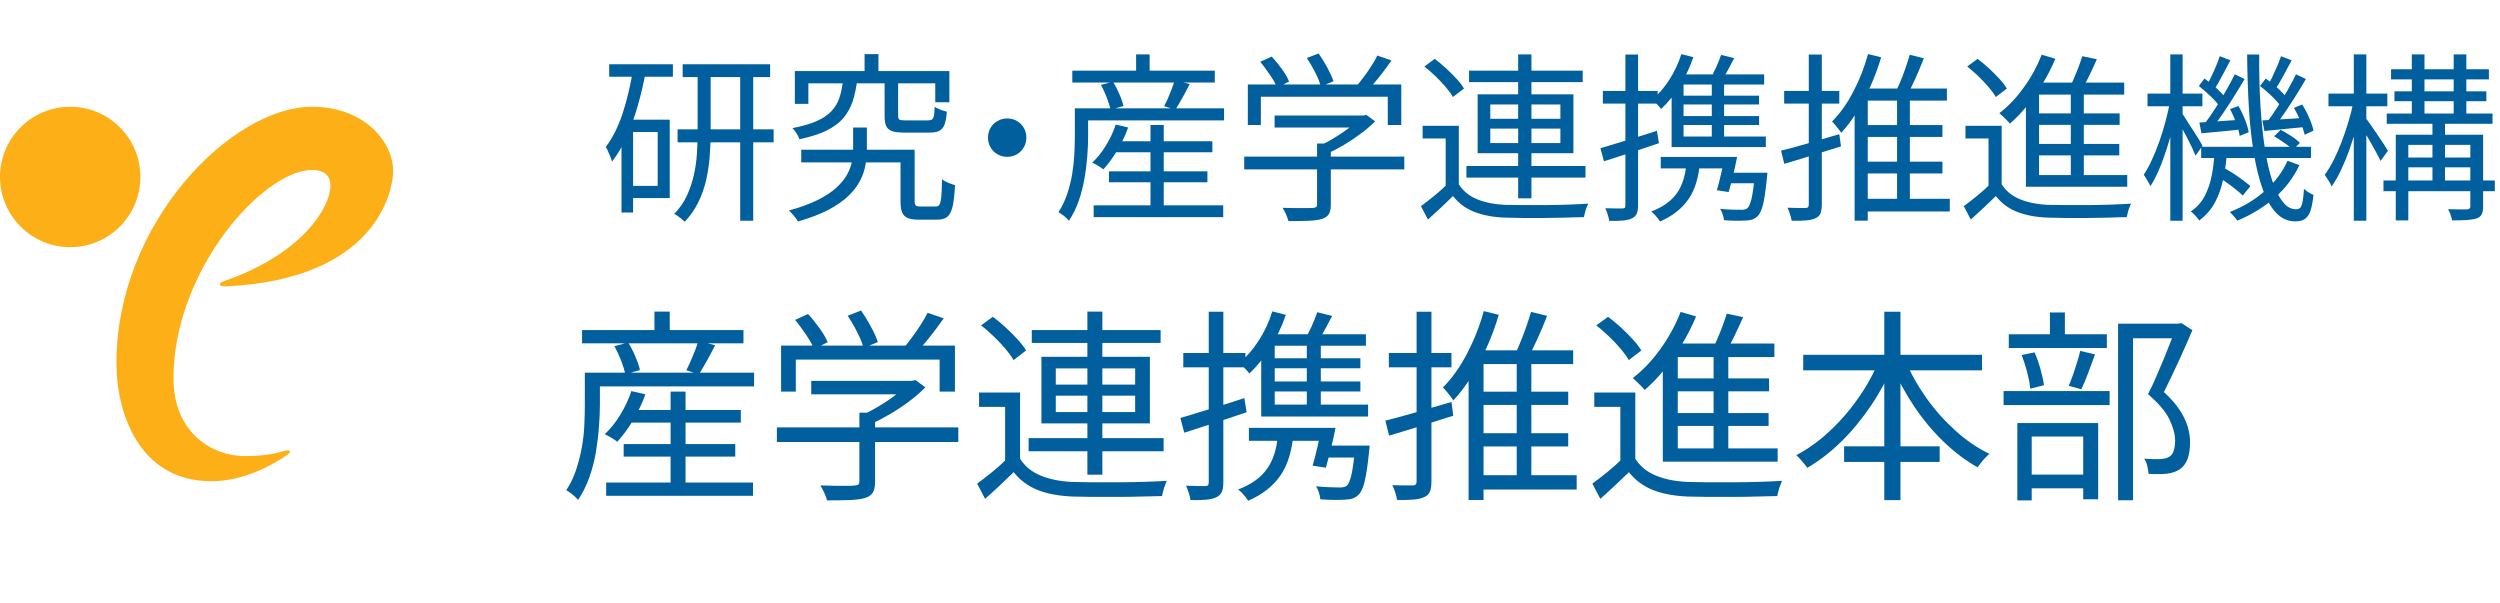<?xml version="1.0" encoding="UTF-8"?><svg id="_デザイン" xmlns="http://www.w3.org/2000/svg" width="207.24" height="50" viewBox="0 0 207.24 50"><defs><style>.cls-1{fill:#005f9c;}.cls-2{fill:#fcaf17;}</style></defs><path class="cls-1" d="M52.47,5.81l1.04.22c-.17.94-.39,1.86-.65,2.76-.26.9-.56,1.74-.91,2.53-.34.79-.75,1.48-1.22,2.08-.02-.1-.06-.22-.12-.38-.06-.15-.13-.3-.2-.46s-.13-.29-.19-.38c.58-.77,1.05-1.71,1.41-2.83.36-1.11.64-2.3.84-3.55ZM50.5,5.33h5.28v1.03h-5.28v-1.03ZM51.52,9.92h.96v7.7h-.96v-7.7ZM52,9.92h3.52v6.5h-3.52v-1.01h2.52v-4.47h-2.52v-1.02ZM57.85,5.8h1.06v5.27c0,.62-.03,1.26-.08,1.91-.05.66-.15,1.3-.29,1.94-.15.64-.36,1.25-.65,1.84-.29.59-.66,1.13-1.13,1.62-.06-.06-.14-.13-.25-.22s-.21-.17-.31-.24-.21-.14-.31-.19c.44-.45.79-.95,1.04-1.49.25-.54.45-1.11.58-1.7.14-.59.22-1.18.26-1.77.04-.59.06-1.16.06-1.71v-5.25ZM56.17,10.72h7.96v1.08h-7.96v-1.08ZM56.59,5.33h7.25v1.06h-7.25v-1.06ZM61.36,5.75h1.08v12.55h-1.08V5.75Z"/><path class="cls-1" d="M70.74,10.57h1.12v1.81c0,.41-.04.83-.11,1.27-.08.44-.22.87-.44,1.3-.22.44-.54.86-.96,1.27-.42.41-.97.79-1.65,1.16-.68.36-1.53.68-2.55.98-.08-.14-.19-.3-.34-.47-.15-.18-.28-.32-.41-.44.95-.26,1.74-.55,2.38-.87.64-.32,1.16-.66,1.55-1.02.39-.36.69-.72.89-1.09.2-.36.33-.72.4-1.08.07-.35.1-.69.1-1.01v-1.8ZM69.87,6.62h1.19c-.08.67-.21,1.27-.38,1.79-.18.52-.44.99-.78,1.39-.34.4-.81.74-1.4,1.03-.59.29-1.33.52-2.23.71-.04-.14-.12-.3-.24-.49-.12-.18-.23-.33-.34-.43.82-.16,1.49-.35,2-.58.51-.22.92-.5,1.23-.82.3-.32.53-.7.67-1.13.14-.43.24-.92.3-1.47ZM65.89,5.89h12.81v2.59h-1.17v-1.57h-10.52v1.7h-1.12v-2.72ZM66.42,12.41h8.85v1.05h-8.85v-1.05ZM71.67,4.49h1.15v2.04h-1.15v-2.04ZM73.33,6.64h1.12v2.93c0,.18.03.29.1.34.07.05.24.07.51.07h1.88c.14,0,.25-.03.32-.08.07-.05.13-.16.16-.32.03-.16.05-.41.06-.73.09.06.19.12.31.17.11.06.23.1.36.14.12.04.24.07.34.1-.03.45-.1.8-.19,1.06-.1.26-.25.43-.44.53-.2.1-.46.14-.79.14h-2.12c-.43,0-.76-.04-1-.12-.23-.08-.4-.22-.49-.43-.09-.2-.13-.49-.13-.86v-2.94ZM74.65,12.41h1.17v4.23c0,.2.03.33.09.39.06.06.19.09.39.09h1.27c.14,0,.25-.05.31-.16s.12-.32.15-.64c.03-.32.05-.8.06-1.46.09.07.2.14.32.2s.25.12.39.17c.13.05.26.09.37.12-.04.76-.11,1.35-.2,1.76-.1.41-.24.7-.44.86-.2.16-.48.24-.84.24h-1.56c-.38,0-.68-.05-.89-.14-.21-.09-.37-.25-.46-.47-.09-.22-.13-.54-.13-.95v-4.25Z"/><path class="cls-1" d="M83.49,9.82c.3,0,.57.07.81.21.24.14.43.33.57.57s.21.51.21.81-.07.56-.21.8c-.14.25-.33.44-.57.58-.24.14-.51.21-.81.21s-.56-.07-.8-.21c-.25-.14-.44-.33-.58-.58-.14-.24-.21-.51-.21-.8s.07-.57.21-.81c.14-.24.33-.43.58-.57.25-.14.51-.21.8-.21Z"/><path class="cls-1" d="M89.1,8.98h1.1v2.35c0,.49-.02,1.03-.07,1.63-.05.59-.12,1.21-.23,1.83s-.26,1.24-.47,1.84-.48,1.16-.82,1.67c-.05-.07-.13-.15-.24-.25-.11-.1-.22-.19-.34-.27-.12-.08-.21-.15-.29-.19.31-.47.55-.98.73-1.52.18-.54.32-1.09.41-1.65.09-.56.15-1.1.18-1.63.02-.53.04-1.02.04-1.47v-2.34ZM88.89,5.86h11.81v.98h-11.81v-.98ZM89.7,8.98h11.77v1h-11.77v-1ZM92.5,10.33l1.02.24c-.24.66-.54,1.3-.91,1.91-.37.61-.75,1.13-1.15,1.56-.07-.06-.16-.12-.27-.2-.11-.07-.22-.14-.34-.2-.12-.06-.22-.12-.31-.16.42-.39.8-.86,1.14-1.42.34-.55.61-1.13.81-1.73ZM90.66,17.02h10.74v.98h-10.74v-.98ZM91.26,7.04l1-.27c.19.31.37.66.53,1.03.17.38.28.71.34.99l-1.08.3c-.05-.28-.15-.61-.3-1-.15-.38-.31-.74-.5-1.06ZM91.93,14.2h8.16v.91h-8.16v-.91ZM92.19,11.71h8.31v.91h-8.31v-.91ZM94.18,4.51h1.12v1.97h-1.12v-1.97ZM95.37,10.36h1.1v7.26h-1.1v-7.26ZM97.39,6.65l1.23.32c-.19.38-.39.76-.61,1.15s-.41.71-.58.98l-.93-.3c.11-.2.22-.42.33-.68.11-.25.21-.5.31-.76.1-.26.18-.5.24-.71Z"/><path class="cls-1" d="M103.14,12.98h13.27v1.06h-13.27v-1.06ZM103.44,7h12.72v3.36h-1.12v-2.34h-10.52v2.34h-1.08v-3.36ZM104.47,5.12l.95-.43c.29.31.57.66.85,1.04s.47.73.59,1.03l-.99.5c-.12-.29-.31-.64-.58-1.03s-.54-.77-.81-1.1ZM105.66,9.58h7.44v.99h-7.44v-.99ZM109.18,11.9h1.14v5.06c0,.34-.05.6-.16.78-.11.18-.3.32-.58.41-.27.08-.63.13-1.07.15-.44.02-1.01.03-1.7.03-.04-.16-.11-.34-.2-.56-.1-.21-.19-.39-.29-.54.39,0,.75.02,1.09.02.34,0,.63,0,.88,0s.42,0,.52-.01c.15-.01.25-.04.3-.08.05-.04.07-.12.07-.22v-5.04ZM108.33,4.81l.98-.38c.25.36.49.76.73,1.19.23.43.4.81.5,1.12l-1.05.42c-.08-.32-.23-.7-.46-1.15-.23-.44-.46-.85-.7-1.21ZM112.75,9.58h.27l.24-.06.73.54c-.34.34-.73.68-1.18,1.01-.45.34-.91.65-1.4.94-.49.29-.97.54-1.44.75-.08-.11-.18-.23-.31-.35-.13-.12-.23-.23-.32-.31.42-.19.85-.41,1.28-.68.44-.26.84-.53,1.21-.82.37-.29.67-.56.92-.82v-.21ZM114.16,4.6l1.19.41c-.32.46-.67.93-1.04,1.4-.38.47-.72.87-1.03,1.2l-.9-.39c.2-.23.41-.5.64-.8.23-.3.44-.61.65-.93.21-.31.37-.61.5-.88Z"/><path class="cls-1" d="M120.93,15.28c.35.55.85.96,1.5,1.23s1.42.43,2.29.47c.42.01.93.02,1.53.02.6,0,1.23,0,1.89,0,.66,0,1.3-.02,1.92-.04.62-.02,1.15-.05,1.6-.08-.04.08-.09.19-.14.32-.05.13-.1.26-.13.41-.04.14-.07.27-.09.39-.42,0-.92.02-1.49.04-.58.01-1.17.02-1.79.03-.62,0-1.22,0-1.8,0-.58-.01-1.07-.02-1.48-.03-.99-.04-1.83-.2-2.54-.48-.7-.28-1.29-.71-1.75-1.31-.33.32-.67.64-1.01.97-.34.32-.7.65-1.07.98l-.58-1.11c.33-.24.69-.52,1.07-.83.39-.31.75-.64,1.09-.97h.99ZM120.93,10.43v5.31h-1.09v-4.26h-1.91v-1.05h3ZM118.08,5.51l.85-.63c.31.23.62.49.94.78.31.29.6.58.87.87s.47.56.62.81l-.92.7c-.14-.25-.34-.53-.6-.83-.26-.3-.54-.6-.85-.9-.31-.29-.61-.56-.92-.8ZM121.56,13.76h9.87v.96h-9.87v-.96ZM121.78,5.86h9.42v.95h-9.42v-.95ZM122.49,7.82h7.94v4.88h-7.94v-4.88ZM123.54,8.66v1.19h5.81v-1.19h-5.81ZM123.54,10.66v1.2h5.81v-1.2h-5.81ZM125.85,4.51h1.1v11.93h-1.1V4.51Z"/><path class="cls-1" d="M132.66,12.29c.59-.18,1.31-.4,2.15-.65.84-.25,1.69-.52,2.54-.8l.17,1.03c-.79.27-1.59.54-2.39.8s-1.52.49-2.17.7l-.29-1.08ZM132.87,7.54h4.54v1.05h-4.54v-1.05ZM134.74,4.52h1.05v12.48c0,.3-.04.53-.11.71-.07.17-.21.3-.4.39-.18.09-.42.15-.72.18-.3.03-.69.04-1.17.03,0-.13-.05-.3-.11-.5-.06-.21-.13-.39-.2-.55.32.01.61.02.88.02.27,0,.44,0,.53,0,.09,0,.15-.02.19-.05.04-.04.06-.11.06-.22V4.52ZM139.81,13.33h1.12c-.1,1.34-.42,2.4-.96,3.18-.54.78-1.33,1.4-2.36,1.85-.04-.07-.1-.16-.19-.27-.09-.11-.18-.22-.28-.32-.1-.1-.18-.18-.26-.24.95-.35,1.66-.86,2.13-1.52.47-.66.74-1.56.8-2.68ZM139.38,4.49l.99.25c-.29.85-.67,1.65-1.13,2.39-.46.75-.98,1.38-1.54,1.9-.05-.07-.12-.15-.21-.25s-.18-.19-.28-.29c-.1-.09-.18-.17-.26-.23.54-.45,1.02-1,1.44-1.66s.75-1.36.99-2.12ZM137.67,13.01h5.59v.95h-5.59v-.95ZM138.57,7.12l.99-.9v5.53h-.99v-4.64ZM138.57,11.32h7.81v.87h-7.81v-.87ZM139.41,6.17h6.83v.84h-7.59l.77-.84ZM139.05,7.93h6.77v.73h-6.77v-.73ZM139.05,9.62h6.77v.74h-6.77v-.74ZM142.66,4.55l1.1.27c-.19.37-.39.73-.58,1.09-.2.36-.39.67-.56.93l-.88-.25c.17-.28.34-.61.52-1.01.17-.39.31-.73.41-1.03ZM141.9,6.55h1.02v5.11h-1.02v-5.11ZM142.98,13.01h1.02c-.1.5-.21,1.01-.34,1.54-.13.53-.25.98-.36,1.37l-.98-.15c.11-.37.23-.81.34-1.32.12-.51.23-.99.32-1.44ZM145.47,14.32h1.04c-.02.22-.04.37-.04.45-.1.99-.21,1.72-.32,2.19-.12.47-.27.79-.46.97-.13.12-.27.2-.41.26-.15.05-.33.08-.55.09-.18.01-.44.02-.77.02s-.68-.02-1.05-.05c-.01-.14-.04-.3-.1-.47-.06-.18-.13-.33-.22-.47.37.04.72.06,1.05.07.33,0,.56.01.69.01.25,0,.43-.04.53-.14.13-.12.24-.39.34-.8.09-.41.19-1.08.28-2v-.14ZM143.17,14.32h2.69v.87h-2.94l.25-.87Z"/><path class="cls-1" d="M147.64,12.49c.61-.15,1.35-.35,2.21-.6.86-.25,1.73-.5,2.62-.77l.14,1.01c-.82.26-1.64.52-2.46.77-.82.26-1.57.48-2.24.68l-.27-1.1ZM147.9,7.54h4.57v1.05h-4.57v-1.05ZM149.94,4.52h1.08v12.41c0,.33-.04.58-.11.76s-.21.31-.41.4c-.19.09-.44.15-.76.18-.32.03-.73.04-1.22.03-.02-.14-.06-.31-.13-.53-.06-.21-.14-.4-.22-.55.34,0,.65.02.93.02h.57c.1,0,.17-.02.21-.07.04-.04.06-.12.06-.22V4.52ZM154.84,4.48l1.1.27c-.24.81-.53,1.6-.87,2.36-.34.77-.72,1.48-1.12,2.14-.41.66-.85,1.25-1.32,1.76-.05-.08-.12-.18-.21-.29-.09-.11-.19-.23-.28-.35-.1-.12-.19-.22-.27-.3.66-.66,1.25-1.48,1.76-2.47.52-.98.92-2.02,1.22-3.11ZM154.83,7.34h6.56v1h-6.56v9.95h-1.09V7.97l.61-.63h.48ZM154.09,16.48h7.54v1.05h-7.54v-1.05ZM154.21,10.37h6.81v.98h-6.81v-.98ZM154.21,13.4h6.81v.98h-6.81v-.98ZM158.31,4.54l1.17.29c-.22.57-.47,1.16-.75,1.78-.28.61-.54,1.14-.77,1.57l-.96-.27c.16-.3.32-.65.49-1.04s.32-.8.46-1.2c.14-.41.26-.78.36-1.12ZM157.26,7.85h1.06v9.01h-1.06V7.85Z"/><path class="cls-1" d="M165.93,15.28c.35.55.85.96,1.5,1.23s1.42.43,2.29.47c.42.01.93.02,1.53.02.6,0,1.23,0,1.89,0,.66,0,1.3-.02,1.92-.04.62-.02,1.15-.05,1.6-.08-.04.08-.09.19-.14.32-.05.13-.1.26-.13.41-.04.14-.07.27-.09.39-.42,0-.92.02-1.49.04-.58.01-1.17.02-1.79.03-.62,0-1.22,0-1.8,0-.58-.01-1.07-.02-1.48-.03-.99-.04-1.83-.2-2.54-.48-.7-.28-1.29-.71-1.75-1.31-.33.32-.67.64-1.01.97-.34.32-.7.65-1.07.98l-.58-1.11c.33-.24.69-.52,1.07-.83.39-.31.75-.64,1.09-.97h.99ZM165.93,10.43v5.31h-1.09v-4.26h-1.91v-1.05h3ZM163.08,5.51l.85-.63c.31.23.62.49.94.78.31.29.6.58.87.87s.47.56.62.81l-.92.7c-.14-.25-.34-.53-.6-.83-.26-.3-.54-.6-.85-.9-.31-.29-.61-.56-.92-.8ZM169.26,4.54l1.12.33c-.29.7-.64,1.38-1.04,2.04-.4.66-.83,1.27-1.29,1.84s-.94,1.07-1.44,1.5c-.06-.08-.14-.17-.25-.28s-.21-.21-.32-.32c-.11-.11-.21-.2-.3-.27.74-.57,1.42-1.28,2.03-2.14.62-.85,1.11-1.76,1.48-2.71ZM169.03,6.85h7.06v.99h-7.06v7.14h-1.09v-7.28l.84-.85h.25ZM167.94,14.51h8.4v.97h-8.4v-.97ZM168.54,9.4h7.17v.95h-7.17v-.95ZM168.54,11.93h7.14v.95h-7.14v-.95ZM172.62,4.66l1.2.25c-.21.48-.44.98-.69,1.49-.25.51-.49.94-.71,1.29l-.92-.29c.13-.25.26-.53.4-.85.14-.32.27-.65.4-.98.12-.33.23-.64.31-.91ZM171.66,7.3h1.08v7.6h-1.08v-7.6Z"/><path class="cls-1" d="M179.88,8.39l.66.21c-.1.58-.23,1.19-.39,1.84-.16.65-.34,1.28-.54,1.9-.2.62-.41,1.2-.64,1.73s-.46.99-.71,1.36c-.06-.14-.15-.3-.26-.48-.11-.18-.21-.33-.29-.47.23-.34.45-.74.67-1.22.22-.47.42-.98.62-1.53.19-.55.37-1.11.52-1.69.15-.57.28-1.13.37-1.66ZM178.02,7.76h4.55v1.05h-4.55v-1.05ZM179.91,4.51h1.02v13.79h-1.02V4.51ZM180.87,9.38c.08.1.2.27.35.52.15.25.33.52.52.81s.36.57.52.82c.15.26.26.44.32.55l-.58.82c-.07-.18-.17-.41-.31-.71-.14-.29-.29-.59-.46-.91s-.32-.6-.47-.87c-.15-.26-.26-.47-.34-.62l.46-.42ZM183.57,12.61h1.04c-.06.77-.16,1.51-.31,2.22-.15.71-.37,1.36-.68,1.94-.31.58-.75,1.09-1.32,1.51-.07-.12-.17-.25-.31-.4-.14-.15-.26-.26-.38-.35.51-.35.9-.78,1.16-1.3.27-.52.46-1.09.58-1.71.12-.62.19-1.25.23-1.91ZM182.28,7.12l.46-.61c.33.23.66.5,1,.8.33.31.59.58.76.83l-.48.71c-.17-.25-.42-.54-.76-.86s-.66-.61-.98-.86ZM182.32,10.16c.47-.03,1.01-.07,1.61-.11.6-.04,1.24-.09,1.9-.13v.8c-.59.07-1.17.13-1.74.18s-1.1.1-1.6.15l-.17-.89ZM182.47,12.17h9.1v.93h-9.1v-.93ZM185.26,6.16l.81.39c-.26.44-.54.91-.85,1.4-.31.49-.61.97-.93,1.43-.31.46-.62.87-.91,1.22l-.63-.34c.28-.36.57-.78.88-1.26s.61-.97.89-1.47c.29-.5.53-.95.73-1.36ZM184.02,4.66l.87.34c-.22.41-.45.84-.69,1.3-.24.46-.46.84-.66,1.15l-.65-.3c.13-.23.27-.49.41-.78.14-.29.27-.59.4-.89.13-.3.23-.58.31-.82ZM183.66,14.54l.6-.68c.26.14.53.31.83.49.29.19.56.38.82.57.25.19.47.36.64.51l-.63.78c-.16-.16-.37-.34-.62-.54-.25-.2-.52-.4-.81-.6-.28-.2-.56-.38-.82-.54ZM189.63,13.33l.98.36c-.49,1.04-1.18,1.95-2.07,2.72s-1.92,1.4-3.07,1.88c-.07-.1-.17-.22-.29-.36-.12-.14-.23-.26-.33-.36,1.12-.44,2.09-1.02,2.92-1.76.83-.73,1.45-1.56,1.86-2.49ZM184.87,9.04l.69-.25c.2.34.38.72.54,1.12.16.41.26.76.31,1.05l-.75.31c-.04-.3-.14-.66-.29-1.08s-.32-.8-.51-1.16ZM186.27,4.52h1.01c-.01,1.49.02,2.89.1,4.19.08,1.31.2,2.49.36,3.54.16,1.06.37,1.97.62,2.73.25.77.55,1.35.88,1.76s.69.61,1.1.61c.22,0,.38-.11.46-.34s.15-.68.19-1.36c.11.11.24.21.39.3.15.09.29.16.4.21-.06.56-.15,1-.25,1.31s-.27.54-.46.68c-.2.14-.47.2-.81.2-.6,0-1.12-.23-1.57-.7-.45-.47-.82-1.12-1.12-1.97-.31-.84-.55-1.84-.74-2.99-.19-1.15-.33-2.42-.41-3.8-.08-1.38-.13-2.84-.14-4.36ZM187.35,7.12l.47-.61c.33.23.66.5,1,.8.33.31.59.58.77.83l-.5.71c-.17-.25-.42-.54-.75-.86s-.66-.61-.99-.86ZM187.54,9.98c.47-.02,1-.05,1.6-.09.6-.04,1.23-.08,1.89-.12l.02.76c-.6.06-1.18.12-1.74.17-.56.05-1.1.11-1.6.16l-.17-.89ZM190.33,6.16l.82.39c-.25.43-.52.88-.82,1.36-.3.47-.6.94-.9,1.38-.3.45-.59.84-.87,1.18l-.63-.36c.27-.34.55-.74.85-1.21.29-.47.58-.94.85-1.42.27-.48.51-.92.7-1.32ZM189.09,4.66l.88.34c-.22.41-.45.84-.69,1.28-.24.45-.46.82-.67,1.13l-.63-.3c.13-.22.26-.47.4-.76.13-.29.27-.59.4-.89.13-.3.23-.57.31-.81ZM188.52,11.3l.54-.54c.28.15.57.32.88.52.31.2.54.39.71.56l-.57.58c-.17-.17-.4-.36-.71-.57-.3-.21-.58-.4-.85-.55ZM190.15,8.95l.69-.29c.22.35.42.73.59,1.13.18.41.29.75.35,1.04l-.73.34c-.07-.3-.19-.66-.35-1.09s-.35-.81-.55-1.15Z"/><path class="cls-1" d="M195.09,8.39l.71.23c-.12.6-.27,1.22-.44,1.86s-.37,1.27-.59,1.89c-.22.62-.46,1.2-.71,1.73s-.51.98-.78,1.36c-.05-.15-.14-.32-.26-.5-.12-.18-.22-.34-.31-.47.25-.34.5-.74.74-1.22.24-.47.46-.98.67-1.53.21-.55.4-1.11.57-1.69.17-.57.31-1.13.41-1.66ZM193.02,7.76h4.88v1.05h-4.88v-1.05ZM195.12,4.51h1.04v13.79h-1.04V4.51ZM196.08,9.76c.09.1.22.28.4.53.17.25.37.53.57.83.2.3.39.58.56.83.17.26.28.44.34.55l-.61.84c-.09-.19-.21-.43-.37-.72-.16-.29-.32-.59-.5-.9-.18-.31-.35-.6-.51-.86-.16-.26-.29-.47-.39-.62l.51-.48ZM197.58,14.96h9.23v.89h-9.23v-.89ZM197.85,9.41h8.77v.85h-8.77v-.85ZM198.21,5.74h8.11v.84h-8.11v-.84ZM198.49,7.57h7.62v.82h-7.62v-.82ZM198.6,11.17h6.62v.84h-5.58v6.26h-1.04v-7.09ZM199.15,13.06h6.06v.81h-6.06v-.81ZM199.93,4.51h1.05v5.33h-1.05v-5.33ZM201.64,9.94h1.04v5.4h-1.04v-5.4ZM204.79,11.17h1.05v5.94c0,.28-.04.5-.11.65-.08.15-.21.26-.4.34-.21.07-.48.11-.82.14-.33.02-.75.03-1.24.03-.02-.13-.06-.28-.13-.47-.07-.18-.13-.34-.2-.46.36,0,.69.02.99.02.3,0,.49,0,.58,0,.18-.01.27-.09.27-.24v-5.94ZM203.4,4.51h1.05v5.3h-1.05v-5.3Z"/><path class="cls-1" d="M48.49,30.89h1.24v2.67c0,.56-.03,1.17-.08,1.84-.05.67-.14,1.37-.25,2.07-.12.71-.3,1.4-.54,2.08-.24.68-.55,1.31-.94,1.89-.06-.08-.15-.17-.27-.28-.12-.11-.25-.21-.38-.31-.13-.1-.24-.17-.33-.21.35-.53.63-1.11.83-1.73s.36-1.24.47-1.87.18-1.24.2-1.84c.03-.6.04-1.16.04-1.67v-2.65ZM48.25,27.36h13.38v1.1h-13.38v-1.1ZM49.17,30.89h13.34v1.14h-13.34v-1.14ZM52.34,32.42l1.16.27c-.27.75-.61,1.47-1.03,2.16-.41.69-.85,1.28-1.3,1.77-.08-.07-.18-.14-.31-.22-.12-.08-.25-.16-.38-.23-.13-.07-.25-.13-.35-.18.48-.44.91-.98,1.29-1.61.39-.63.69-1.28.92-1.96ZM50.25,40h12.17v1.1h-12.17v-1.1ZM50.93,28.7l1.14-.31c.22.35.42.74.6,1.17.19.43.31.8.38,1.12l-1.22.34c-.06-.32-.17-.69-.34-1.13-.17-.44-.36-.84-.56-1.2ZM51.7,36.81h9.25v1.04h-9.25v-1.04ZM51.99,33.99h9.42v1.04h-9.42v-1.04ZM54.25,25.83h1.27v2.23h-1.27v-2.23ZM55.59,32.46h1.24v8.23h-1.24v-8.23ZM57.89,28.26l1.39.36c-.22.43-.44.86-.69,1.3s-.46.81-.65,1.11l-1.05-.34c.12-.23.25-.48.37-.77.12-.28.24-.57.36-.87.11-.29.2-.56.27-.8Z"/><path class="cls-1" d="M64.4,35.43h15.04v1.21h-15.04v-1.21ZM64.74,28.65h14.42v3.81h-1.27v-2.65h-11.92v2.65h-1.22v-3.81ZM65.91,26.52l1.07-.49c.33.35.65.75.96,1.18.31.44.54.82.67,1.16l-1.12.56c-.14-.33-.36-.72-.66-1.17-.31-.45-.61-.87-.92-1.24ZM67.25,31.57h8.43v1.12h-8.43v-1.12ZM71.25,34.21h1.29v5.73c0,.39-.06.68-.18.88-.12.2-.34.36-.65.46-.31.09-.71.15-1.22.17-.5.02-1.15.03-1.93.03-.05-.18-.12-.39-.23-.63-.11-.24-.22-.44-.33-.61.44.01.86.02,1.24.03.38,0,.72,0,.99,0s.47,0,.59-.02c.17-.01.28-.04.34-.09.06-.05.08-.13.08-.25v-5.71ZM70.28,26.17l1.1-.43c.28.41.56.86.82,1.35.27.49.46.92.57,1.27l-1.19.48c-.09-.36-.26-.8-.52-1.3-.25-.5-.52-.96-.79-1.37ZM75.3,31.57h.31l.27-.07.83.61c-.39.39-.83.77-1.33,1.15-.5.38-1.03.73-1.59,1.06-.56.33-1.1.61-1.63.85-.09-.12-.21-.26-.35-.4-.14-.14-.26-.26-.37-.35.48-.22.96-.47,1.45-.77.49-.29.95-.6,1.37-.93s.77-.63,1.04-.93v-.24ZM76.89,25.93l1.34.46c-.36.52-.76,1.05-1.18,1.58-.42.53-.81.99-1.16,1.36l-1.02-.44c.23-.26.47-.56.72-.91.26-.35.5-.7.73-1.05.23-.36.42-.69.57-.99Z"/><path class="cls-1" d="M84.56,38.03c.4.62.96,1.09,1.7,1.39.74.31,1.6.48,2.6.53.48.01,1.05.02,1.73.03.68,0,1.39,0,2.14,0,.75,0,1.47-.02,2.18-.04.7-.02,1.31-.05,1.82-.08-.05.09-.1.21-.15.36-.06.15-.11.3-.15.46-.05.16-.08.31-.1.44-.48.01-1.04.03-1.69.04-.65.02-1.33.03-2.03.03-.7,0-1.38,0-2.04,0-.66-.01-1.22-.02-1.68-.03-1.12-.05-2.08-.23-2.87-.54-.79-.32-1.46-.81-1.99-1.48-.37.36-.76.73-1.15,1.1-.39.37-.8.74-1.22,1.11l-.66-1.26c.37-.27.78-.59,1.22-.94.44-.36.85-.72,1.23-1.1h1.12ZM84.56,32.54v6.02h-1.24v-4.83h-2.16v-1.19h3.4ZM81.33,26.97l.97-.71c.35.26.71.56,1.06.88.36.33.69.66.99.99.3.33.54.64.71.92l-1.04.8c-.16-.28-.39-.6-.68-.94-.29-.35-.61-.69-.96-1.02-.35-.33-.69-.64-1.05-.91ZM85.27,36.32h11.19v1.09h-11.19v-1.09ZM85.53,27.36h10.68v1.07h-10.68v-1.07ZM86.33,29.58h8.99v5.52h-8.99v-5.52ZM87.52,30.54v1.34h6.58v-1.34h-6.58ZM87.52,32.8v1.36h6.58v-1.36h-6.58ZM90.14,25.83h1.24v13.52h-1.24v-13.52Z"/><path class="cls-1" d="M97.85,34.65c.67-.2,1.48-.45,2.43-.74.95-.29,1.91-.59,2.87-.91l.19,1.17c-.9.31-1.8.61-2.7.9-.91.29-1.73.56-2.47.8l-.32-1.22ZM98.09,29.26h5.15v1.19h-5.15v-1.19ZM100.22,25.84h1.19v14.14c0,.34-.04.61-.13.8-.08.19-.24.34-.45.44-.2.1-.48.17-.82.2-.34.03-.78.05-1.33.03-.01-.15-.05-.34-.13-.57-.07-.23-.15-.44-.23-.62.36.01.69.02.99.03.3,0,.5,0,.6,0,.1,0,.18-.02.22-.06.04-.04.07-.12.07-.25v-14.14ZM105.96,35.82h1.27c-.11,1.52-.48,2.72-1.09,3.6s-1.5,1.58-2.67,2.09c-.05-.08-.12-.18-.22-.31-.1-.12-.21-.24-.31-.36-.11-.11-.21-.2-.3-.27,1.08-.4,1.88-.97,2.41-1.73.53-.75.83-1.77.9-3.03ZM105.47,25.81l1.12.29c-.33.96-.76,1.87-1.28,2.71-.53.84-1.11,1.56-1.74,2.15-.06-.08-.14-.17-.24-.28-.1-.11-.21-.22-.31-.32-.11-.11-.21-.2-.3-.26.61-.51,1.16-1.14,1.63-1.88.48-.74.85-1.54,1.12-2.41ZM103.53,35.47h6.34v1.07h-6.34v-1.07ZM104.55,28.78l1.12-1.02v6.27h-1.12v-5.25ZM104.55,33.54h8.86v.99h-8.86v-.99ZM105.5,27.71h7.73v.95h-8.6l.87-.95ZM105.1,29.7h7.67v.83h-7.67v-.83ZM105.1,31.62h7.67v.83h-7.67v-.83ZM109.19,25.88l1.24.31c-.22.42-.44.83-.66,1.24-.23.41-.44.76-.63,1.05l-1-.29c.19-.32.39-.7.59-1.14.2-.44.35-.83.47-1.17ZM108.33,28.14h1.16v5.8h-1.16v-5.8ZM109.55,35.47h1.16c-.11.57-.24,1.15-.39,1.74-.15.59-.28,1.11-.41,1.56l-1.1-.17c.12-.42.26-.92.39-1.5.14-.58.25-1.12.36-1.63ZM112.37,36.94h1.17c-.02.25-.04.42-.05.51-.11,1.12-.24,1.95-.37,2.48-.13.53-.3.9-.52,1.1-.15.14-.3.23-.47.29-.16.06-.37.09-.62.1-.2.01-.49.02-.87.02s-.77-.02-1.19-.05c-.01-.16-.05-.34-.11-.54-.06-.2-.14-.38-.25-.54.42.05.82.07,1.19.08s.63.02.78.02c.28,0,.48-.05.59-.15.15-.14.27-.44.38-.91.11-.47.21-1.23.31-2.27v-.15ZM109.77,36.94h3.04v.99h-3.33l.29-.99Z"/><path class="cls-1" d="M114.84,34.87c.69-.17,1.52-.4,2.5-.68.97-.28,1.97-.57,2.98-.87l.15,1.14c-.93.29-1.86.59-2.79.88s-1.77.55-2.53.77l-.31-1.24ZM115.13,29.26h5.19v1.19h-5.19v-1.19ZM117.44,25.84h1.22v14.06c0,.37-.04.66-.13.86-.09.2-.24.35-.47.45-.22.1-.5.17-.87.2-.36.03-.82.05-1.38.03-.02-.16-.07-.36-.14-.59s-.16-.45-.25-.63c.38.01.74.02,1.05.02h.65c.11,0,.19-.03.24-.08.04-.05.07-.13.07-.25v-14.08ZM123,25.79l1.24.31c-.27.92-.6,1.81-.99,2.68-.39.87-.81,1.67-1.27,2.42-.46.75-.96,1.41-1.5,1.99-.06-.09-.14-.2-.24-.33-.1-.13-.21-.26-.32-.4s-.22-.25-.31-.34c.75-.75,1.41-1.68,2-2.8.58-1.12,1.05-2.29,1.39-3.53ZM122.98,29.04h7.43v1.14h-7.43v11.27h-1.24v-11.7l.7-.71h.54ZM122.15,39.39h8.55v1.19h-8.55v-1.19ZM122.28,32.47h7.72v1.1h-7.72v-1.1ZM122.28,35.91h7.72v1.1h-7.72v-1.1ZM126.92,25.86l1.33.32c-.25.65-.53,1.32-.85,2.01s-.61,1.29-.87,1.78l-1.09-.31c.18-.34.37-.73.55-1.18s.36-.9.52-1.36c.16-.46.29-.88.41-1.27ZM125.73,29.62h1.21v10.22h-1.21v-10.22Z"/><path class="cls-1" d="M135.56,38.03c.4.62.96,1.09,1.7,1.39.74.31,1.6.48,2.6.53.48.01,1.05.02,1.73.03.68,0,1.39,0,2.14,0,.75,0,1.47-.02,2.18-.04.7-.02,1.31-.05,1.82-.08-.05.09-.1.21-.15.36-.06.15-.11.3-.15.46-.05.16-.08.31-.1.44-.48.01-1.04.03-1.69.04-.65.02-1.33.03-2.03.03-.7,0-1.38,0-2.04,0-.66-.01-1.22-.02-1.68-.03-1.12-.05-2.08-.23-2.87-.54-.79-.32-1.46-.81-1.99-1.48-.37.36-.76.73-1.15,1.1-.39.37-.8.74-1.22,1.11l-.66-1.26c.37-.27.78-.59,1.22-.94.44-.36.85-.72,1.23-1.1h1.12ZM135.56,32.54v6.02h-1.24v-4.83h-2.16v-1.19h3.4ZM132.33,26.97l.97-.71c.35.26.71.56,1.06.88.36.33.69.66.99.99.3.33.54.64.71.92l-1.04.8c-.16-.28-.39-.6-.68-.94-.29-.35-.61-.69-.96-1.02-.35-.33-.69-.64-1.05-.91ZM139.33,25.86l1.27.37c-.33.79-.72,1.56-1.17,2.31-.45.75-.94,1.45-1.46,2.09-.52.65-1.07,1.21-1.63,1.7-.07-.09-.16-.2-.28-.31s-.24-.24-.37-.37c-.12-.12-.24-.23-.34-.31.84-.65,1.61-1.45,2.3-2.42.7-.97,1.25-1.99,1.67-3.07ZM139.08,28.48h8.01v1.12h-8.01v8.09h-1.24v-8.24l.95-.97h.29ZM137.84,37.17h9.52v1.1h-9.52v-1.1ZM138.52,31.37h8.13v1.07h-8.13v-1.07ZM138.52,34.24h8.09v1.07h-8.09v-1.07ZM143.14,26l1.36.29c-.24.54-.5,1.1-.78,1.68-.28.58-.55,1.07-.8,1.46l-1.04-.32c.15-.28.3-.61.46-.97.16-.36.31-.73.45-1.11.14-.38.26-.72.35-1.03ZM142.05,28.99h1.22v8.62h-1.22v-8.62Z"/><path class="cls-1" d="M155.79,29.84l1.16.37c-.51,1.2-1.13,2.35-1.87,3.44-.74,1.09-1.55,2.08-2.45,2.96-.9.88-1.83,1.6-2.81,2.17-.07-.1-.16-.22-.27-.35-.11-.13-.22-.26-.33-.38-.11-.12-.21-.23-.31-.32.71-.37,1.41-.84,2.08-1.39.67-.56,1.31-1.18,1.92-1.88.61-.7,1.15-1.44,1.64-2.22s.9-1.58,1.24-2.4ZM149.48,29.41h14.82v1.29h-14.82v-1.29ZM152.87,37h7.92v1.29h-7.92v-1.29ZM156.2,25.84h1.34v15.62h-1.34v-15.62ZM157.95,29.89c.45,1.08,1.04,2.12,1.75,3.12.71,1,1.52,1.9,2.41,2.7s1.82,1.44,2.8,1.91c-.1.09-.21.2-.33.32-.12.12-.24.26-.35.4-.11.14-.21.27-.29.4-.99-.55-1.93-1.27-2.83-2.13-.9-.87-1.71-1.84-2.44-2.93-.73-1.09-1.34-2.22-1.84-3.4l1.12-.39Z"/><path class="cls-1" d="M166.09,32.42h8.79v1.16h-8.79v-1.16ZM166.52,27.71h8.13v1.14h-8.13v-1.14ZM167.23,35.07h6.7v6.32h-1.24v-5.2h-4.27v5.29h-1.19v-6.41ZM167.59,29.43l1.07-.22c.18.42.35.89.49,1.4s.24.95.29,1.32l-1.14.29c-.03-.39-.12-.84-.25-1.35-.14-.52-.29-.99-.46-1.44ZM167.67,39.34h5.59v1.14h-5.59v-1.14ZM169.93,25.9h1.24v2.5h-1.24v-2.5ZM172.45,29.09l1.22.29c-.18.5-.37,1.01-.57,1.54-.2.53-.39.98-.57,1.35l-1.04-.29c.11-.26.23-.56.35-.9.12-.34.23-.69.34-1.04.11-.35.2-.67.26-.95ZM175.58,26.83h5.1v1.21h-3.86v13.43h-1.24v-14.64ZM180.36,26.83h.24l.22-.05.92.59c-.34.8-.72,1.67-1.14,2.58s-.83,1.77-1.22,2.55c.58.53,1.02,1.04,1.33,1.52.31.48.52.94.65,1.37.12.43.19.85.19,1.26,0,.53-.07.99-.2,1.37-.14.38-.35.67-.65.88-.29.19-.66.32-1.1.37-.23.02-.47.03-.72.03s-.51,0-.77-.02c-.01-.18-.05-.39-.1-.63-.06-.24-.14-.45-.26-.63.26.02.5.04.73.04.23,0,.42,0,.59,0,.15-.01.28-.03.41-.06.12-.03.24-.07.34-.13.18-.11.31-.29.38-.53.07-.24.11-.52.11-.83-.01-.53-.17-1.12-.48-1.76-.31-.64-.9-1.33-1.77-2.08.23-.43.45-.89.66-1.39.21-.49.42-.99.63-1.48.2-.49.39-.96.56-1.4.17-.44.32-.83.46-1.17v-.41Z"/><path class="cls-2" d="M18.5,23.34c-.45.15-.32.43.2.4,12.59-.58,13.89-8,13.89-9.57,0-2.4-2.38-5.32-6.73-5.32-6.65,0-16.21,9.61-16.21,21.25,0,4.04,1.82,9.79,7.88,9.79,2.07,0,4.24-.79,6.32-2.21.36-.25.17-.44-.24-.31-1.11.33-2.13.44-3.31.44-2.71,0-5.92-1.94-5.92-6.44,0-9,7.47-17.28,11.48-17.28.86,0,1.53.31,1.53,1.32,0,1.76-2.33,5.68-8.9,7.92Z"/><path class="cls-2" d="M11.64,14.67c0,3.21-2.61,5.82-5.82,5.82S0,17.88,0,14.67s2.61-5.82,5.82-5.82,5.82,2.6,5.82,5.82Z"/></svg>